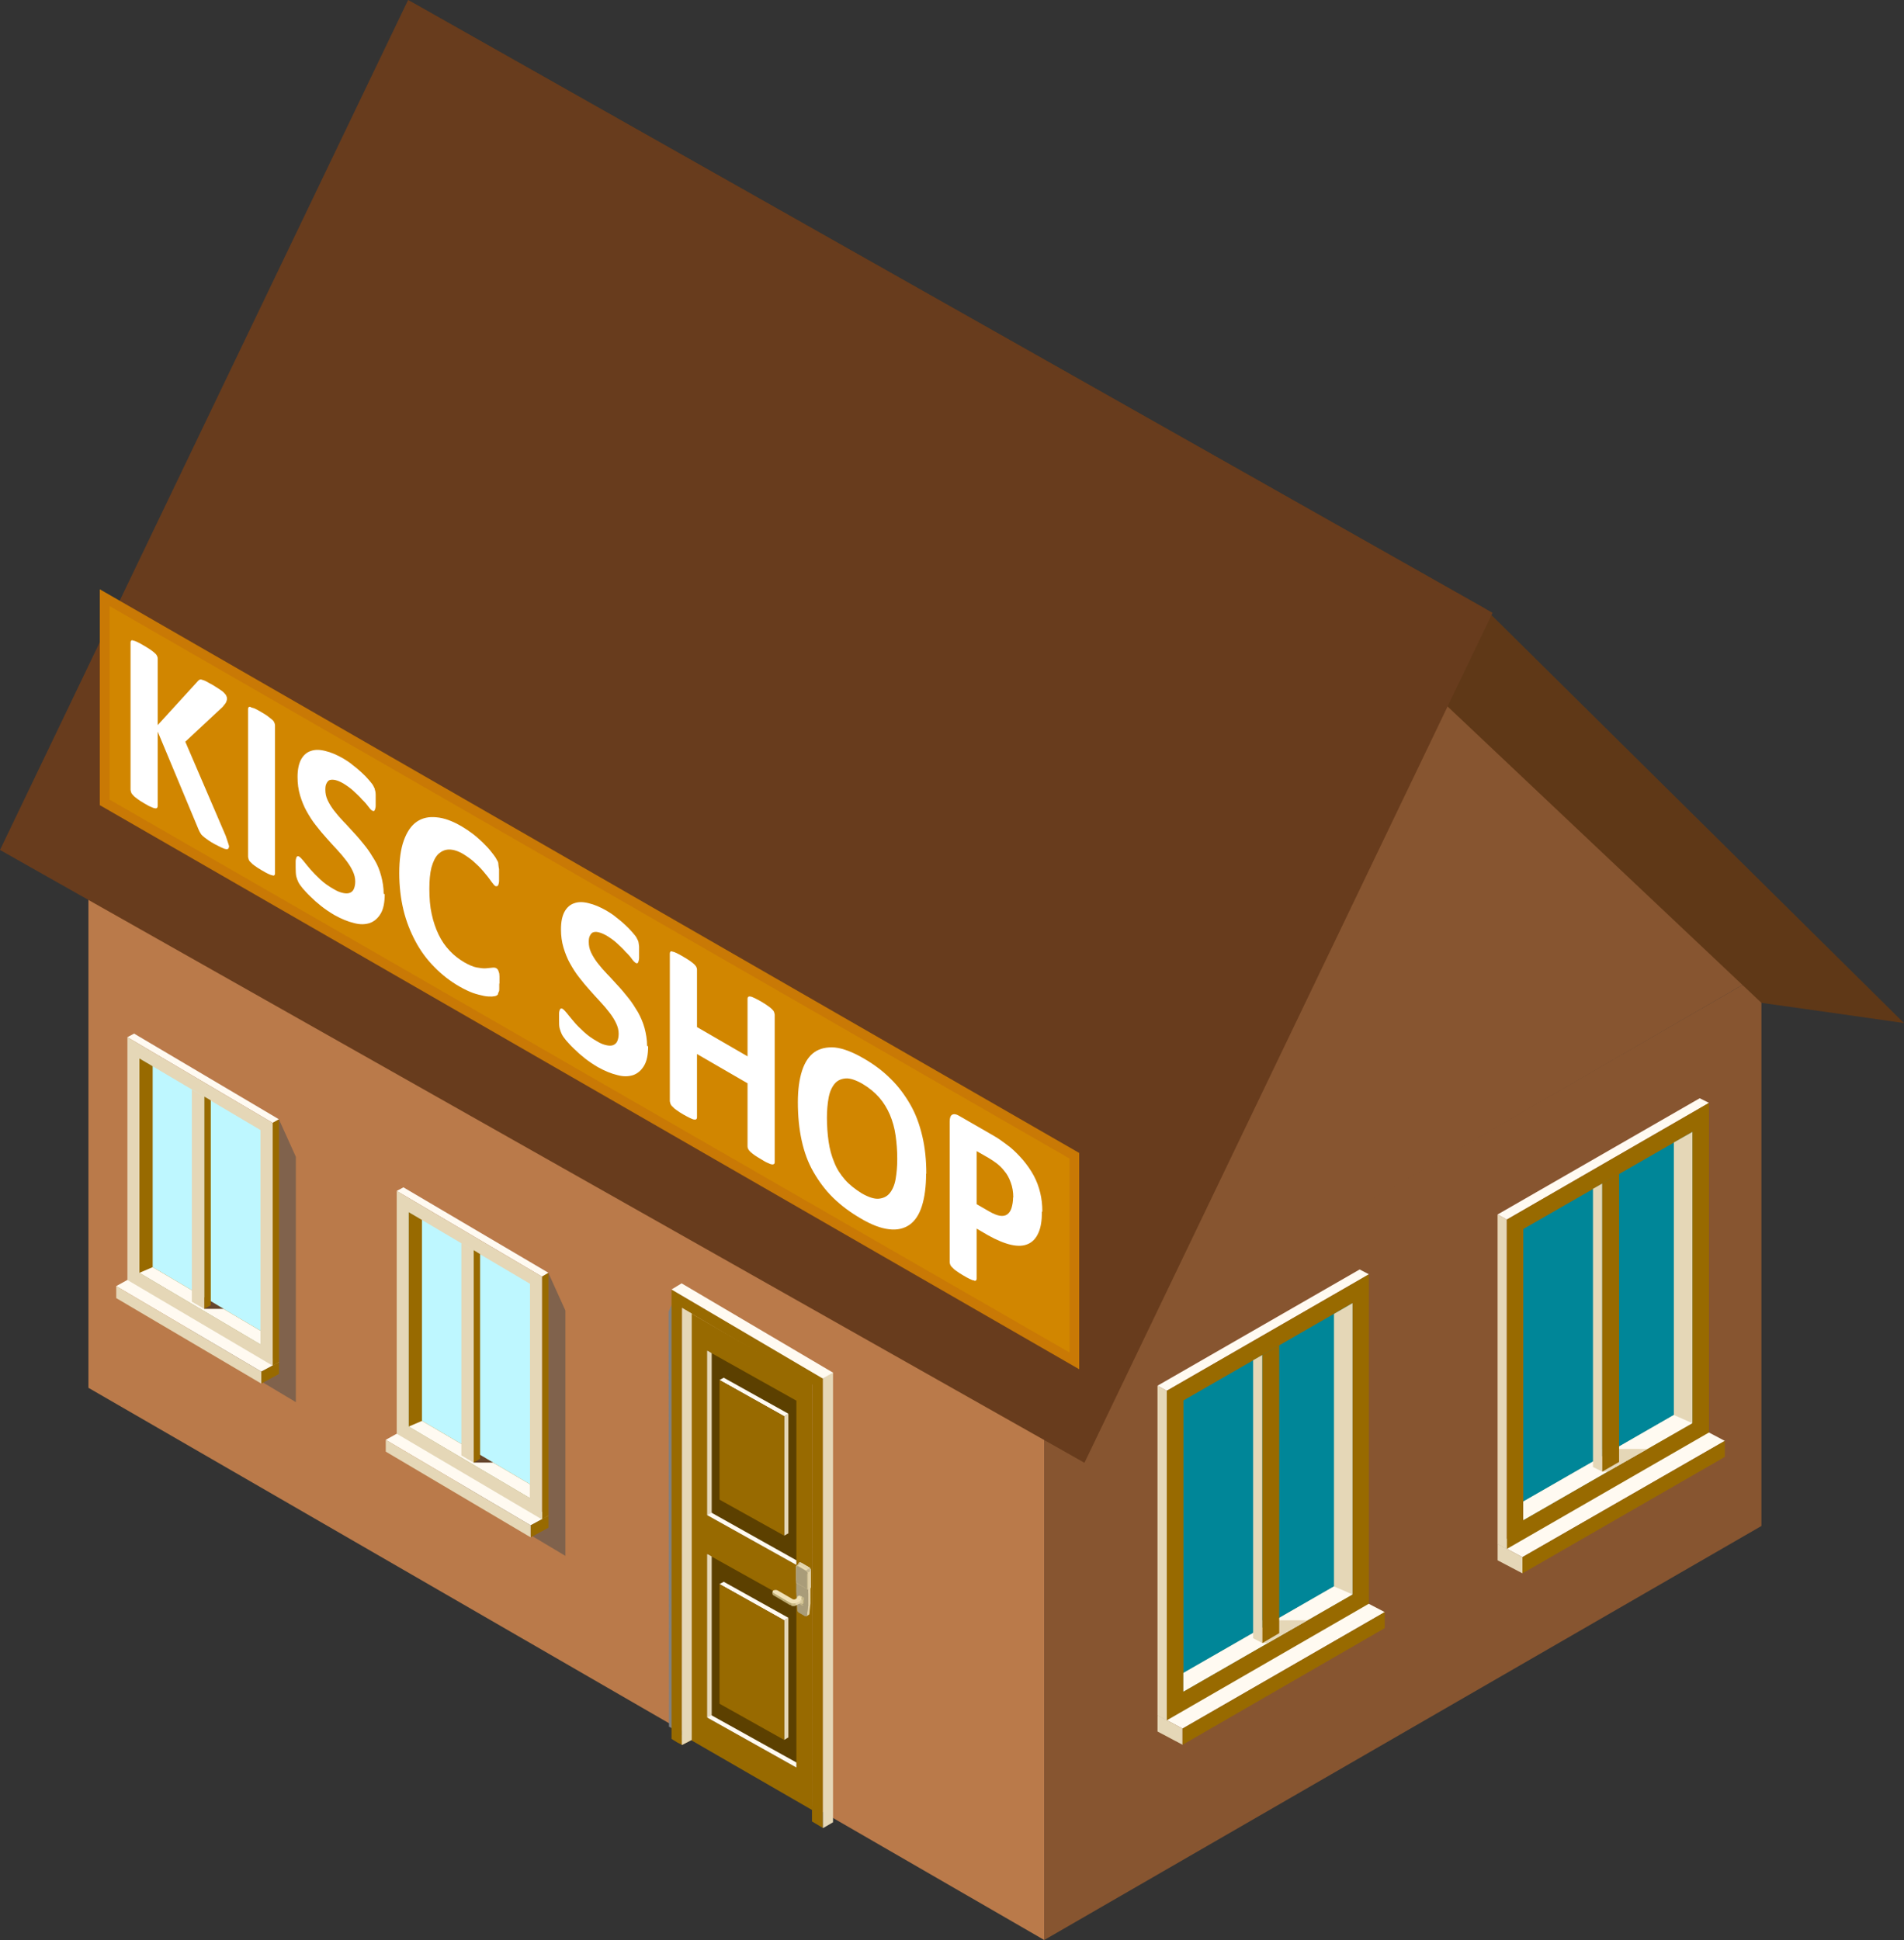 <?xml version="1.0" encoding="UTF-8"?>
<svg xmlns="http://www.w3.org/2000/svg" viewBox="0 0 90.42 92.12">
  <rect x="0" y="0" width="90.42" height="92.12" fill="#333333" stroke="none"/>
  <defs>
    <style>
      .cls-1 {
        fill: #875530;
      }

      .cls-2 {
        fill: #5f3817;
      }

      .cls-3 {
        fill: #cbbb86;
      }

      .cls-4 {
        fill: #f1e2b7;
      }

      .cls-5 {
        fill: #b8aa7a;
      }

      .cls-6, .cls-7, .cls-8 {
        isolation: isolate;
      }

      .cls-9 {
        fill: #008698;
      }

      .cls-10 {
        fill: #d18600;
        stroke: #c97905;
        stroke-miterlimit: 10;
        stroke-width: .46px;
      }

      .cls-11 {
        fill: #986a00;
      }

      .cls-12 {
        fill: #683c1d;
      }

      .cls-13 {
        fill: #bef7ff;
      }

      .cls-7 {
        fill: gray;
      }

      .cls-7, .cls-8 {
        mix-blend-mode: multiply;
      }

      .cls-14 {
        fill: #fff;
      }

      .cls-15 {
        fill: #e2d2a9;
      }

      .cls-16 {
        fill: #e7daad;
      }

      .cls-17 {
        fill: #a99c79;
      }

      .cls-18 {
        fill: #c5b893;
      }

      .cls-19 {
        fill: #bbaa72;
      }

      .cls-20 {
        fill: #a86647;
      }

      .cls-21 {
        fill: #e9dbb2;
      }

      .cls-22 {
        fill: #f3e6b8;
      }

      .cls-23 {
        fill: #ba7a4a;
      }

      .cls-24 {
        fill: #5c4000;
      }

      .cls-8 {
        fill: #80624c;
      }

      .cls-25 {
        fill: #c3b586;
      }

      .cls-26 {
        fill: #af8d54;
      }

      .cls-27 {
        fill: #d9ca9d;
      }

      .cls-28 {
        fill: #66462d;
      }

      .cls-29 {
        fill: #ceac70;
      }

      .cls-30 {
        fill: #d0c093;
      }

      .cls-31 {
        fill: #fffaf1;
      }

      .cls-32 {
        fill: #e5d7b7;
      }
    </style>
  </defs>
  <g class="cls-6">
    <g id="Layer_2" data-name="Layer 2">
      <g id="shop">
        <g id="Shop">
          <g>
            <g>
              <polygon class="cls-23" points="4.2 65.9 49.59 92.12 49.59 65.9 4.2 39.69 4.2 65.9"/>
              <polygon class="cls-1" points="83.65 46.25 49.59 65.9 49.59 92.12 83.65 72.46 83.65 46.25"/>
            </g>
            <path class="cls-1" d="M83.65,46.25c-11.36,6.58-22.73,13.16-34.1,19.74,5.8-12.09,11.61-24.18,17.4-36.26,5.56,5.51,11.13,11,16.69,16.51h0Z"/>
            <path class="cls-2" d="M90.42,48.58c-2.26-.32-4.52-.65-6.77-.96-5.08-4.79-10.16-9.59-15.23-14.38C52.07,22.16,35.72,11.07,19.38,0c17.04,9.63,34.09,19.26,51.13,28.89,6.63,6.56,13.28,13.13,19.91,19.69Z"/>
            <path class="cls-12" d="M19.38,0C12.92,13.45,6.46,26.9,0,40.36l51.5,29.1c6.46-13.45,12.92-26.9,19.38-40.36L19.38,0Z"/>
            <polygon class="cls-10" points="51.02 64.62 4.97 38.1 4.97 28.38 51.02 54.88 51.02 64.62"/>
            <g>
              <path class="cls-14" d="M10.87,40.2s0,.08-.03.1-.05.03-.1.02c-.05,0-.12-.03-.21-.07-.09-.04-.2-.1-.34-.17-.22-.12-.37-.23-.46-.3s-.17-.14-.2-.2c-.04-.06-.07-.12-.1-.19l-1.94-4.65v3.52s0,.07-.03.1c-.02.02-.05.03-.1.02-.05,0-.11-.03-.2-.07-.09-.03-.19-.1-.32-.17-.12-.07-.23-.14-.31-.2s-.15-.11-.2-.17c-.05-.05-.09-.1-.1-.14s-.03-.09-.03-.13v-6.99s0-.07.03-.09c.02-.02.06-.03.1,0,.05,0,.11.03.2.07s.19.1.31.17c.13.08.24.14.32.2.08.06.15.11.2.16.05.04.09.1.1.13.02.04.03.09.03.12v3.16l1.89-2.07s.05-.06.09-.08.08-.02.13,0,.12.03.2.08.19.1.31.17c.13.08.24.15.33.21s.16.11.21.17c.05.05.09.1.1.14.02.04.03.08.03.12,0,.06-.02.12-.04.17s-.09.13-.17.23l-1.77,1.65,1.92,4.47c.07.2.11.33.13.39s.03.1.03.14h-.02Z"/>
              <path class="cls-14" d="M13.06,41.47s0,.07-.03.09-.06.03-.1,0c-.05,0-.11-.03-.2-.07s-.19-.1-.31-.17c-.12-.07-.23-.14-.31-.2-.09-.06-.15-.11-.2-.17-.05-.04-.09-.1-.1-.14s-.03-.09-.03-.12v-7.02s0-.07.03-.09.06-.03.1,0,.12.03.2.07.18.09.31.17.24.14.31.2.15.11.2.16c.05.04.09.1.1.14.02.04.03.09.03.12v7.03Z"/>
              <path class="cls-14" d="M18.27,42.46c0,.39-.06.7-.19.92s-.3.37-.52.45c-.22.07-.46.08-.75,0-.29-.07-.59-.19-.93-.38-.22-.13-.43-.27-.62-.42s-.36-.3-.51-.45c-.15-.14-.27-.28-.37-.39-.1-.12-.17-.22-.21-.3s-.07-.17-.1-.27c-.02-.1-.03-.24-.03-.42,0-.12,0-.22,0-.3s.02-.13.03-.17.03-.06.06-.07.05,0,.09.02c.04.03.11.1.2.21s.19.24.32.39.29.31.47.48c.18.17.39.32.64.46.16.1.3.15.43.18.12.03.24.03.32,0,.09-.03.16-.09.2-.18.04-.09.07-.21.07-.36,0-.17-.04-.33-.12-.5s-.18-.33-.31-.5-.27-.34-.44-.52-.33-.36-.5-.55c-.17-.19-.34-.39-.5-.6-.17-.21-.31-.44-.44-.67s-.23-.49-.31-.75c-.08-.27-.12-.56-.12-.87,0-.36.06-.64.17-.84.11-.2.27-.34.46-.4.19-.07.42-.07.69,0,.26.06.54.18.84.35.15.09.31.19.45.31.15.11.3.24.43.36s.25.24.35.36.17.2.2.26c.03.06.05.1.07.14,0,.03.02.08.03.12s.02.1.02.17v.53c0,.08-.02.13-.03.17s-.03.07-.05.08-.05,0-.09-.02-.1-.08-.17-.18c-.08-.1-.17-.22-.3-.34-.11-.13-.25-.26-.4-.4-.15-.14-.32-.26-.5-.37-.14-.08-.26-.13-.38-.16-.1-.02-.19-.02-.26,0s-.12.09-.16.17-.05.17-.05.29c0,.17.03.33.11.5.08.17.18.33.31.5.13.17.28.34.45.52.17.17.33.36.51.55s.34.39.51.6c.17.21.31.44.45.67s.24.49.31.75.12.55.12.85Z"/>
              <path class="cls-14" d="M23.71,46.71v.24c0,.06,0,.11-.03.16s-.03.08-.03.1c-.02.03-.04.05-.08.07s-.1.03-.21.04c-.1,0-.24,0-.38-.03s-.32-.07-.52-.14c-.19-.07-.4-.17-.63-.3-.44-.25-.84-.56-1.2-.93-.36-.36-.66-.77-.9-1.22s-.44-.95-.57-1.49-.2-1.13-.2-1.75.07-1.15.22-1.56.35-.7.61-.88c.26-.18.58-.25.94-.21.37.03.77.18,1.21.44.17.1.35.22.52.35s.31.26.46.4c.14.14.27.27.38.41.11.14.19.24.24.32.04.08.08.14.1.18s.03.1.03.16.02.13.03.2v.27c0,.11,0,.21,0,.29s-.02.13-.03.17-.03.06-.06.08c-.03,0-.05,0-.08,0-.05-.03-.11-.1-.19-.21s-.17-.24-.3-.39c-.12-.15-.26-.31-.44-.47-.17-.17-.37-.31-.59-.45-.25-.15-.48-.22-.68-.22s-.37.08-.52.22c-.14.14-.24.35-.32.63-.07.28-.1.61-.1,1.01,0,.44.03.84.11,1.2.08.37.19.69.33.98.14.29.31.54.52.76.2.22.44.4.69.55.23.13.43.22.6.25.17.03.31.05.44.04s.22-.02.3-.03.14,0,.18.02c.03.02.06.04.08.07.02.03.03.07.05.12s.03.12.03.21,0,.2,0,.33h0Z"/>
              <path class="cls-14" d="M30.78,49.68c0,.39-.06.7-.19.92s-.3.37-.52.45c-.22.07-.46.08-.75,0-.29-.07-.59-.19-.93-.38-.22-.13-.43-.27-.62-.42s-.36-.3-.51-.45c-.15-.14-.27-.28-.37-.39-.1-.12-.17-.22-.21-.3s-.07-.17-.1-.27-.03-.24-.03-.42c0-.12,0-.22,0-.29,0-.08.02-.14.03-.17.02-.04.03-.06.06-.07s.05,0,.09.02c.04.03.11.1.2.21s.19.24.32.39c.13.16.29.31.47.48.18.17.39.32.64.46.16.1.3.15.43.18.12.03.24.03.32,0s.16-.09.2-.18.07-.21.07-.36c0-.17-.04-.33-.12-.5s-.18-.33-.31-.5-.27-.34-.44-.52-.33-.36-.5-.55c-.17-.19-.34-.39-.5-.6-.17-.21-.31-.44-.44-.67s-.23-.49-.31-.75c-.08-.27-.12-.56-.12-.87,0-.36.06-.64.17-.84.11-.2.27-.34.46-.4.19-.07.42-.07.69,0,.26.06.54.18.84.35.15.09.31.19.45.31.15.11.3.24.43.36s.25.24.35.36c.1.11.17.2.2.26.03.06.05.1.07.14s.02.08.03.12c0,.05.02.1.02.17v.53c0,.07-.02.13-.03.17s-.03.07-.05.08-.05,0-.09-.02c-.03-.02-.1-.08-.17-.18s-.17-.22-.3-.34c-.11-.13-.25-.26-.4-.4s-.32-.26-.5-.37c-.14-.08-.26-.13-.38-.16s-.19-.02-.26,0-.12.09-.16.17-.05.17-.05.29c0,.17.03.33.11.5s.18.33.31.5.28.34.45.52c.17.17.33.36.51.55s.34.39.51.6c.17.21.31.44.45.67.13.24.24.49.31.75s.12.55.12.85h0Z"/>
              <path class="cls-14" d="M36.79,55.18s0,.07-.03.09-.06.03-.1.02c-.05,0-.11-.03-.2-.07-.08-.03-.18-.09-.31-.17s-.24-.14-.32-.2-.15-.11-.2-.16c-.04-.04-.08-.09-.1-.13s-.03-.09-.03-.12v-3l-2.4-1.39v3s0,.07-.03.09c-.02.02-.05.03-.1.02-.05,0-.11-.03-.2-.07s-.19-.1-.32-.17c-.12-.07-.23-.14-.31-.2-.09-.06-.15-.11-.2-.17-.05-.04-.09-.1-.1-.14s-.03-.09-.03-.12v-7.01s0-.07.03-.09c.02-.02.06-.03.1,0,.05,0,.11.03.2.07s.19.1.31.17c.13.08.24.14.32.2.08.06.15.11.2.16s.09.1.1.13c.02.04.03.08.03.12v2.73l2.4,1.39v-2.73s0-.07.03-.09c.02-.02.05-.03.1-.02.05,0,.11.03.2.07s.19.1.32.17c.12.07.23.14.31.2.09.06.15.11.2.16s.09.1.1.14.03.09.03.12v7.02h0Z"/>
              <path class="cls-14" d="M43.98,55.73c0,.61-.07,1.13-.2,1.54s-.33.71-.59.89-.59.26-.97.21c-.38-.04-.83-.21-1.34-.51-.5-.29-.94-.62-1.31-.98-.38-.37-.68-.78-.94-1.23s-.44-.95-.56-1.5-.18-1.15-.18-1.81c0-.6.07-1.1.2-1.5s.33-.7.59-.88.59-.25.97-.22c.38.04.83.21,1.35.51.49.28.92.6,1.29.97.38.37.68.78.94,1.23s.44.95.57,1.5.19,1.15.19,1.78h0ZM42.61,55.02c0-.39-.03-.76-.08-1.11s-.14-.67-.27-.98c-.13-.3-.3-.58-.51-.82s-.48-.46-.8-.65c-.32-.18-.59-.27-.8-.25-.22.02-.39.1-.52.26-.13.16-.23.38-.28.66s-.08.59-.08.94c0,.4.03.79.08,1.14.05.35.14.68.27.99.12.31.3.58.51.82s.48.45.8.65c.32.18.59.27.8.25s.39-.1.52-.26c.13-.16.23-.38.28-.66.05-.29.08-.6.08-.96h0Z"/>
              <path class="cls-14" d="M49.48,57.54c0,.42-.05.75-.17,1.01-.11.25-.28.43-.49.52-.22.1-.48.11-.8.04-.31-.07-.68-.22-1.11-.46l-.53-.31v2.37s0,.07-.03.09-.06.03-.1,0c-.05,0-.11-.03-.2-.07s-.19-.1-.31-.17-.23-.14-.31-.2c-.09-.06-.15-.11-.2-.17-.05-.04-.09-.1-.1-.13s-.03-.08-.03-.12v-6.68c0-.18.04-.29.12-.33s.19-.03.32.05l1.51.87c.15.09.3.17.44.27s.31.22.5.37c.19.16.38.35.59.59.2.24.37.48.51.74.14.26.24.53.31.82s.1.58.1.88h0ZM48.12,56.86c0-.26-.04-.5-.12-.71-.08-.22-.17-.39-.3-.54-.11-.15-.24-.27-.37-.37-.13-.1-.26-.18-.39-.26l-.56-.32v2.52l.59.34c.21.12.38.19.52.21s.25,0,.35-.07c.09-.07.16-.17.2-.31s.07-.3.07-.49h0Z"/>
            </g>
            <g>
              <polygon class="cls-8" points="26.05 60.46 26.85 62.23 26.85 73.88 21.77 70.85 21.64 59.11 26.05 60.46"/>
              <g>
                <g>
                  <polygon class="cls-31" points="18.32 68.37 19.16 67.9 26.05 71.97 25.2 72.43 18.32 68.37"/>
                  <polygon class="cls-11" points="25.2 73 26.05 72.54 26.05 71.97 25.2 72.43 25.2 73"/>
                  <polygon class="cls-32" points="18.32 68.93 18.32 68.37 25.2 72.43 25.2 73 18.32 68.93"/>
                </g>
                <g>
                  <polygon class="cls-20" points="19.16 67.9 19.16 56.38 26.05 60.44 26.05 71.97 19.16 67.9"/>
                  <polygon class="cls-31" points="18.84 56.55 19.16 56.38 26.05 60.44 25.74 60.62 18.84 56.55"/>
                  <polygon class="cls-11" points="25.74 72.15 26.05 71.97 26.05 60.44 25.74 60.62 25.74 72.15"/>
                  <polygon class="cls-32" points="18.84 68.08 18.84 56.55 25.74 60.62 25.74 72.15 18.84 68.08"/>
                  <polygon class="cls-13" points="19.41 57.56 19.41 67.74 25.17 71.14 25.17 60.96 19.41 57.56"/>
                  <polygon class="cls-11" points="20.04 57.93 20.04 67.47 25.17 70.48 25.17 71.14 19.41 67.74 19.41 57.56 20.04 57.93"/>
                  <polygon class="cls-31" points="20.04 67.47 19.41 67.74 25.17 71.14 25.17 70.48 20.04 67.47"/>
                </g>
                <polygon class="cls-28" points="23.42 69.45 22.49 69.45 22.49 68.9 23.42 69.45"/>
                <g>
                  <polygon class="cls-11" points="22.8 59.55 22.8 69.27 22.49 69.45 22.49 59.36 22.8 59.55"/>
                  <polygon class="cls-32" points="22.49 59.36 22.49 69.45 21.91 69.11 21.91 59.02 22.49 59.36"/>
                </g>
              </g>
            </g>
            <g>
              <polygon class="cls-8" points="13.25 53.16 14.05 54.93 14.05 66.58 8.98 63.55 8.85 51.81 13.25 53.16"/>
              <g>
                <g>
                  <polygon class="cls-31" points="5.52 61.07 6.37 60.6 13.25 64.68 12.41 65.13 5.52 61.07"/>
                  <polygon class="cls-11" points="12.41 65.7 13.25 65.24 13.25 64.68 12.41 65.13 12.41 65.7"/>
                  <polygon class="cls-32" points="5.52 61.64 5.52 61.07 12.41 65.13 12.41 65.7 5.52 61.64"/>
                </g>
                <g>
                  <polygon class="cls-20" points="6.37 60.6 6.37 49.08 13.25 53.15 13.25 64.68 6.37 60.6"/>
                  <polygon class="cls-31" points="6.05 49.25 6.37 49.08 13.25 53.15 12.95 53.32 6.05 49.25"/>
                  <polygon class="cls-11" points="12.95 64.85 13.25 64.68 13.25 53.15 12.95 53.32 12.95 64.85"/>
                  <polygon class="cls-32" points="6.05 60.78 6.05 49.25 12.95 53.32 12.95 64.85 6.05 60.78"/>
                  <polygon class="cls-13" points="6.62 50.26 6.62 60.44 12.37 63.84 12.37 53.66 6.62 50.26"/>
                  <polygon class="cls-11" points="7.25 50.63 7.25 60.17 12.37 63.19 12.37 63.84 6.62 60.44 6.62 50.26 7.25 50.63"/>
                  <polygon class="cls-31" points="7.25 60.17 6.62 60.44 12.37 63.84 12.37 63.19 7.25 60.17"/>
                </g>
                <polygon class="cls-28" points="10.62 62.15 9.7 62.15 9.7 61.6 10.62 62.15"/>
                <g>
                  <polygon class="cls-11" points="10.01 52.25 10.01 61.98 9.7 62.15 9.7 52.07 10.01 52.25"/>
                  <polygon class="cls-32" points="9.7 52.07 9.7 62.15 9.11 61.81 9.11 51.73 9.7 52.07"/>
                </g>
              </g>
            </g>
            <g>
              <polygon class="cls-7" points="31.77 81.99 31.75 62.28 32.37 60.94 32.29 82.28 31.77 81.99"/>
              <g>
                <g>
                  <g>
                    <g>
                      <polygon class="cls-26" points="39.07 65.4 38.57 65.68 38.57 85.95 39.07 85.67 39.07 65.4"/>
                      <polygon class="cls-11" points="38.57 65.68 32.82 62.35 32.82 82.63 38.57 85.95 38.57 65.68"/>
                      <g>
                        <polygon class="cls-24" points="37.82 66.51 33.59 64.14 33.59 71.95 37.82 74.31 37.82 66.51"/>
                        <polygon class="cls-31" points="33.79 64.26 33.79 71.83 37.82 74.09 37.82 74.31 33.59 71.95 33.59 64.14 33.79 64.26"/>
                      </g>
                      <g>
                        <polygon class="cls-24" points="37.82 76.16 33.59 73.8 33.59 81.56 37.82 83.93 37.82 76.16"/>
                        <polygon class="cls-31" points="33.79 73.91 33.79 81.45 37.82 83.69 37.82 83.93 33.59 81.56 33.59 73.8 33.79 73.91"/>
                      </g>
                      <polygon class="cls-29" points="33.32 62.09 32.82 62.37 38.57 65.68 39.07 65.4 33.32 62.09"/>
                    </g>
                    <polygon class="cls-32" points="33.79 64.26 33.79 71.83 33.59 71.95 33.59 64.14 33.79 64.26"/>
                    <polygon class="cls-32" points="37.44 67.13 37.44 72.81 37.24 72.92 37.24 67.25 37.44 67.13"/>
                    <polygon class="cls-31" points="37.44 67.13 34.37 65.42 34.17 65.53 37.24 67.25 37.44 67.13"/>
                    <polygon class="cls-32" points="33.79 73.91 33.79 81.45 33.59 81.56 33.59 73.8 33.79 73.91"/>
                  </g>
                  <g>
                    <polygon class="cls-11" points="31.89 61.23 31.89 82.57 32.18 82.75 32.38 82.85 32.39 82.86 32.83 82.63 32.39 82.38 32.39 62.11 32.85 62.38 38.58 65.75 38.56 86.49 39.08 86.8 39.08 65.46 31.89 61.23"/>
                    <polygon class="cls-32" points="39.56 65.16 39.08 65.46 39.08 86.81 39.56 86.53 39.56 65.16"/>
                    <polygon class="cls-31" points="32.37 60.94 31.89 61.23 39.08 65.46 39.56 65.18 32.37 60.94"/>
                  </g>
                  <polygon class="cls-32" points="32.38 82.85 32.39 82.86 32.83 82.63 32.85 82.63 32.85 62.37 32.39 62.1 32.38 82.85"/>
                </g>
                <g>
                  <path class="cls-15" d="M37.95,74.27v1.22l.05.87c0,.06.03.11.09.14l.18.1.05.03.03.02s.04,0,.06,0h0s.03-.03.03-.06l.05-.45v-1.58c0-.06-.03-.12-.09-.15l-.38-.22s-.04,0-.07,0h0s-.03.03-.03.06h0Z"/>
                  <polygon class="cls-15" points="37.85 74.35 37.95 74.75 37.95 74.77 38.27 76.62 38.29 76.75 38.42 76.67 38.43 76.67 38.46 75.44 38.37 75.19 38.3 74.96 38.04 74.42 37.99 74.21 37.99 74.21 37.85 74.35 37.85 74.35"/>
                  <path class="cls-17" d="M37.81,74.4v1.17l.05.87c0,.06.03.11.09.14l.28.16s.05,0,.07,0,.03-.03.03-.05v-.04l.05-.41v-1.52c0-.06-.03-.12-.09-.15l-.25-.15-.09-.05-.04-.03s-.04,0-.06,0h0s-.03.03-.03.05h0Z"/>
                  <path class="cls-15" d="M37.81,74.4v.68l.14-.31h0l.34.59.08.11.14-.08v-.82c0-.06-.03-.12-.09-.15l-.38-.22s-.04,0-.07,0h0l-.13.13h0s-.03.03-.03.05h0Z"/>
                  <path class="cls-18" d="M38.51,74.58l-.59.39-.1-.29v-.29s0-.04.03-.05h0l.13-.13h0s.04-.02.07,0l.38.22c.05.03.09.09.09.15h0Z"/>
                  <path class="cls-21" d="M38.04,74.21h0l.38.22s.02,0,.03.02l-.42.3-.16-.38.17-.16h0Z"/>
                  <path class="cls-30" d="M37.85,74.35h0s.04,0,.06,0l.04.03.09.05.25.15c.05.03.09.09.09.15v.76l-.56-.32v-.75s0-.04.03-.05h0Z"/>
                  <path class="cls-17" d="M38.35,74.72c0-.05-.03-.1-.08-.13l-.38-.22h-.05s-.03.03-.03.04v.74l.52.31v-.73h0Z"/>
                  <path class="cls-17" d="M38.37,76.29l-.04.36v.04s-.02.04-.03.05c-.02,0-.04.02-.07,0l-.27-.16c-.05-.03-.08-.08-.08-.14l-.04-.48v-.62l.54.31v.62h0Z"/>
                  <path class="cls-15" d="M37.97,74.27s-.03,0-.03,0l.03-.03h.05l.38.22c.05.03.09.09.09.15v.81l-.04.03v-.8c0-.06-.03-.12-.09-.15l-.38-.22h0Z"/>
                  <path class="cls-18" d="M37.95,74.24h.05l.38.22c.05.03.09.09.09.15l-.04.03h0c0-.06-.03-.12-.09-.15l-.38-.22s-.03,0-.03,0l.03-.03h0Z"/>
                  <path class="cls-21" d="M38,74.24h0l.38.22s.02,0,.03.02l-.03.03s-.02,0-.03-.02l-.38-.22.03-.03h0Z"/>
                  <g>
                    <g>
                      <g>
                        <path class="cls-25" d="M38.09,76.18l.07-.03s.05-.09.03-.16v-.03h0v-.03h0v-.03h0s0,0,0-.02h0l-.02-.02h0l-.02-.02h0s0,0-.02,0h0s-.02,0-.03,0h-.06l-.07.03s-.05.07-.04.12v.02h0s.02.07.03.1c.02.03.03.05.06.08.05.05.11.07.15.05l-.08-.05Z"/>
                        <path class="cls-5" d="M37.94,76.13h0l.25-.15h0c.02.07,0,.13-.03.16l-.07.03s-.1,0-.15-.05h0Z"/>
                        <path class="cls-16" d="M37.87,76.03s-.02-.03-.03-.05h0v-.03c0-.06,0-.1.04-.12l.07-.03h.06s.02,0,.03,0h0s0,0,.02,0h0l.02.02h0l.02.02h0s-.27.17-.27.17l.03.02Z"/>
                        <path class="cls-22" d="M37.85,75.9s0-.08.03-.1l.07-.03h.06s.02,0,.03,0h0l-.21.12h.02Z"/>
                      </g>
                      <path class="cls-25" d="M38.08,76.18c-.06.03-.15-.03-.21-.12-.06-.1-.06-.21,0-.24.06-.03.15.03.21.12.06.1.06.21,0,.24Z"/>
                    </g>
                    <g>
                      <path class="cls-27" d="M37.87,75.82s.04,0,.07,0v.33s-.04-.05-.06-.08c-.06-.1-.06-.21,0-.24h0Z"/>
                      <path class="cls-4" d="M38.07,75.91l-.03.09-.18-.1.03-.09s.1-.03.17.1h0Z"/>
                      <path class="cls-27" d="M38.04,76v.11l.06.06s.04-.03.03-.11c0-.1-.06-.16-.06-.16l-.03.09h0Z"/>
                      <g>
                        <path class="cls-19" d="M36.69,75.58s.04.03.05.05c.06-.03.12-.03.18,0l.72.42s.08.02.11,0l.27-.06v.11l-.17.09c-.11.06-.26.07-.38,0l-.76-.45s-.03-.04-.03-.06h0v-.12h0Z"/>
                        <path class="cls-3" d="M37.79,76.25c-.07.02-.14.02-.21,0v-.15h.21v.15Z"/>
                        <path class="cls-15" d="M37.79,76.05l.25-.05v.11l-.17.09s-.05.03-.09.03v-.18h0Z"/>
                        <path class="cls-4" d="M38.04,76l-.17.09c-.11.06-.26.07-.38,0l-.76-.45c-.05-.03-.05-.1,0-.12h0c.06-.03.14-.03.2,0l.72.42s.08.02.11,0l.09-.05.18.1h0Z"/>
                      </g>
                    </g>
                  </g>
                </g>
                <polygon class="cls-11" points="37.24 67.25 34.17 65.53 34.17 71.21 37.24 72.92 37.24 67.25"/>
                <polygon class="cls-32" points="37.44 76.82 37.44 82.5 37.24 82.62 37.24 76.94 37.44 76.82"/>
                <polygon class="cls-31" points="37.44 76.82 34.37 75.11 34.17 75.22 37.24 76.94 37.44 76.82"/>
                <polygon class="cls-11" points="37.24 76.94 34.17 75.22 34.17 80.9 37.24 82.62 37.24 76.94"/>
              </g>
            </g>
            <g>
              <g>
                <polygon class="cls-31" points="65.76 76.55 64.57 75.93 54.97 81.45 56.16 82.08 65.76 76.55"/>
                <polygon class="cls-32" points="56.16 82.85 54.97 82.22 54.97 81.45 56.16 82.08 56.16 82.85"/>
                <polygon class="cls-11" points="65.76 77.31 65.76 76.55 56.16 82.08 56.16 82.85 65.76 77.31"/>
              </g>
              <g>
                <polygon class="cls-20" points="64.57 75.93 64.57 60.28 54.97 65.8 54.97 81.45 64.57 75.93"/>
                <polygon class="cls-31" points="65.01 60.51 64.57 60.28 54.97 65.8 55.41 66.04 65.01 60.51"/>
                <polygon class="cls-32" points="55.41 81.69 54.97 81.45 54.97 65.8 55.41 66.04 55.41 81.69"/>
                <polygon class="cls-11" points="65.01 76.15 65.01 60.51 55.41 66.04 55.41 81.69 65.01 76.15"/>
                <polygon class="cls-9" points="64.23 61.88 64.23 75.7 56.2 80.32 56.2 66.5 64.23 61.88"/>
                <polygon class="cls-32" points="63.35 62.39 63.35 75.33 56.2 79.44 56.2 80.32 64.23 75.7 64.23 61.88 63.35 62.39"/>
                <polygon class="cls-31" points="64.23 75.71 62.09 76.94 60.2 78.02 56.2 80.32 56.2 79.44 59.95 77.29 60.55 76.94 63.35 75.33 64.23 75.71"/>
                <polygon class="cls-32" points="62.09 76.94 60.2 78.02 59.95 78.02 59.95 76.94 62.09 76.94"/>
              </g>
              <g>
                <polygon class="cls-32" points="59.51 64.59 59.51 77.79 59.95 78.02 59.95 64.34 59.51 64.59"/>
                <polygon class="cls-11" points="59.95 64.34 59.95 78.02 60.75 77.55 60.75 63.87 59.95 64.34"/>
              </g>
            </g>
            <g>
              <g>
                <polygon class="cls-31" points="81.91 68.42 80.72 67.79 71.12 73.31 72.3 73.94 81.91 68.42"/>
                <polygon class="cls-32" points="72.3 74.71 71.12 74.09 71.12 73.31 72.3 73.94 72.3 74.71"/>
                <polygon class="cls-11" points="81.91 69.18 81.91 68.42 72.3 73.94 72.3 74.71 81.91 69.18"/>
              </g>
              <g>
                <polygon class="cls-20" points="80.72 67.79 80.72 52.15 71.12 57.67 71.12 73.31 80.72 67.79"/>
                <polygon class="cls-31" points="81.16 52.37 80.72 52.15 71.12 57.67 71.56 57.91 81.16 52.37"/>
                <polygon class="cls-32" points="71.56 73.55 71.12 73.31 71.12 57.67 71.56 57.91 71.56 73.55"/>
                <polygon class="cls-11" points="81.16 68.02 81.16 52.37 71.56 57.91 71.56 73.55 81.16 68.02"/>
                <polygon class="cls-9" points="80.37 53.75 80.37 67.56 72.34 72.18 72.34 58.36 80.37 53.75"/>
                <polygon class="cls-32" points="79.49 54.25 79.49 67.19 72.34 71.3 72.34 72.18 80.37 67.56 80.37 53.75 79.49 54.25"/>
                <polygon class="cls-31" points="80.37 67.58 78.24 68.8 76.34 69.88 72.34 72.18 72.34 71.3 76.09 69.15 76.69 68.8 79.49 67.19 80.37 67.58"/>
                <polygon class="cls-32" points="78.24 68.8 76.34 69.88 76.09 69.88 76.09 68.8 78.24 68.8"/>
              </g>
              <g>
                <polygon class="cls-32" points="75.65 56.45 75.65 69.66 76.09 69.88 76.09 56.2 75.65 56.45"/>
                <polygon class="cls-11" points="76.09 56.2 76.09 69.88 76.89 69.42 76.89 55.73 76.09 56.2"/>
              </g>
            </g>
          </g>
        </g>
      </g>
    </g>
  </g>
</svg>